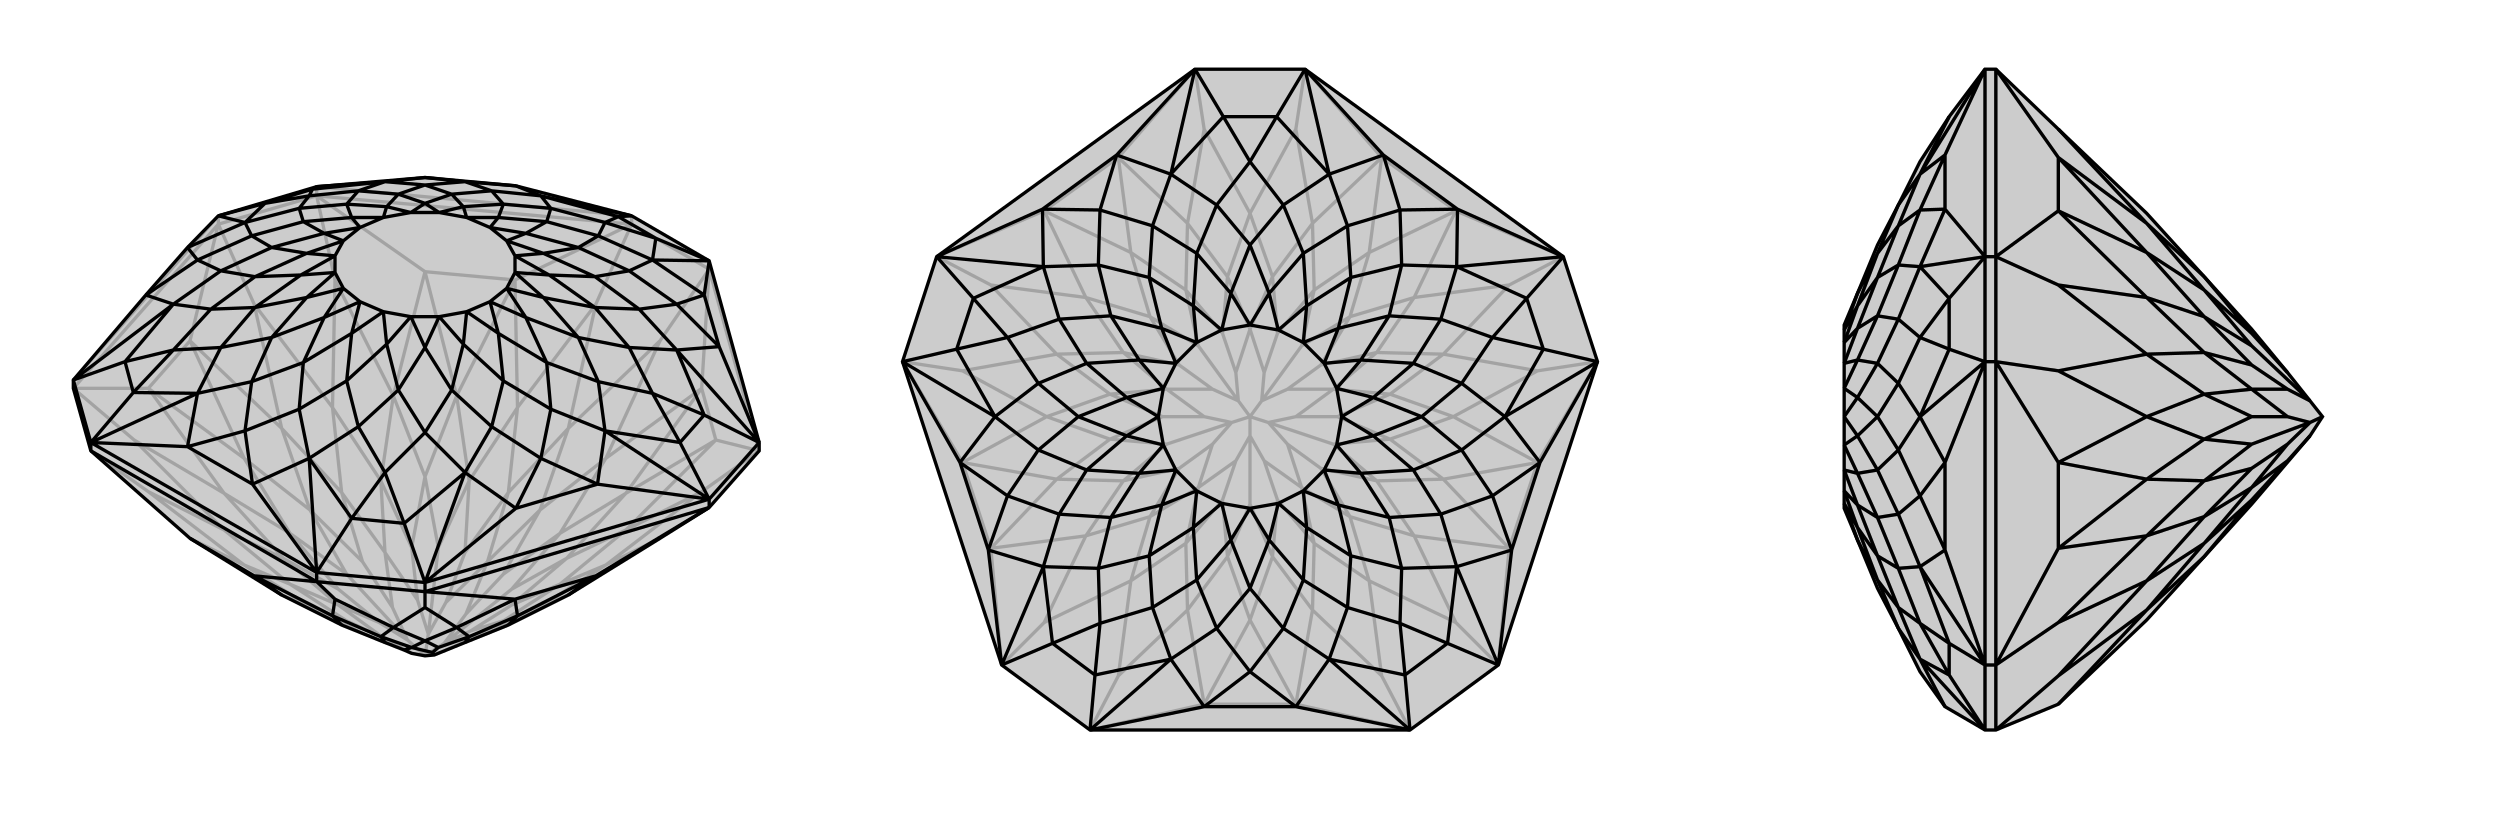 <svg xmlns="http://www.w3.org/2000/svg" viewBox="0 0 3000 1000">
    <g stroke="currentColor" stroke-width="4" fill="none" transform="translate(10 52)">
        <path fill="currentColor" stroke="none" fill-opacity=".2" d="M78,414L78,404L165,302L215,245L252,207L370,172L500,161L609,171L748,207L841,261L901,479L901,489L841,557L782,594L672,662L600,698L548,719L511,734L500,735L484,732L475,728L452,719L400,698L328,662L218,594L99,489z" />
<path stroke-opacity=".2" d="M99,489L168,538M78,414L151,476M252,217L295,313M370,183L392,284M748,217L705,313M841,271L782,357M901,489L832,538M748,217L841,271M748,217L748,207M841,271L841,261M252,217L370,183M252,217L252,207M370,183L370,172M78,414L168,414M252,217L218,357M168,414L218,357M78,414L252,217M500,274L608,284M370,183L500,274M748,217L608,284M370,183L748,217M832,414L849,476M841,271L832,414M901,489L849,476M841,271L901,489M218,594L283,626M168,538L283,626M168,538L259,584M151,476L259,584M151,476L259,540M168,414L259,540M168,414L283,498M218,357L328,462M218,357L283,498M295,313L328,462M295,313L389,437M392,284L389,437M392,284L462,423M500,274L538,423M500,274L462,423M608,284L538,423M608,284L611,437M705,313L611,437M705,313L672,462M782,357L672,462M782,357L717,498M832,414L741,540M832,414L717,498M849,476L741,540M849,476L741,584M832,538L717,626M832,538L741,584M782,594L717,626M283,626L362,676M283,626L338,649M259,540L330,618M259,540L338,588M328,462L362,560M328,462L400,539M462,423L447,525M462,423L500,520M611,437L553,525M611,437L600,539M717,498L638,560M717,498L662,588M741,584L670,618M741,584L662,649M672,662L638,676M328,662L362,676M259,584L338,649M259,584L330,618M283,498L338,588M283,498L362,560M389,437L400,539M389,437L447,525M538,423L500,520M538,423L553,525M672,462L600,539M672,462L638,560M741,540L662,588M741,540L670,618M717,626L662,649M717,626L638,676M362,676L406,693M362,676L425,708M338,649L406,693M338,649L396,674M406,693L451,714M330,618L396,655M330,618L396,674M338,588L396,655M338,588L406,637M396,655L445,695M362,560L425,622M362,560L406,637M406,637L479,716M400,539L425,622M400,539L452,611M425,622L461,677M447,525L484,605M447,525L452,611M500,520L484,605M500,520L516,605M484,605L491,668M553,525L548,611M553,525L516,605M516,605L504,709M600,539L548,611M600,539L575,622M548,611L525,671M638,560L594,637M638,560L575,622M662,588L594,637M662,588L604,655M594,637L549,685M670,618L604,674M670,618L604,655M604,655L523,720M662,649L604,674M662,649L594,693M604,674L555,705M638,676L575,708M638,676L594,693M600,698L575,708M575,708L539,722M400,698L425,708M425,708L484,732M451,714L484,732M396,674L451,714M396,674L445,695M445,695L479,716M479,716L461,677M452,611L461,677M452,611L491,668M491,668L504,709M479,716L500,735M504,709L525,671M575,622L525,671M575,622L549,685M549,685L523,720M504,709L500,735M523,720L555,705M594,693L555,705M594,693L539,722M539,722L511,734M523,720L500,735M748,207L370,172M252,207L78,404" />
<path d="M78,414L78,404L165,302L215,245L252,207L370,172L500,161L609,171L748,207L841,261L901,479L901,489L841,557L782,594L672,662L600,698L548,719L511,734L500,735L484,732L475,728L452,719L400,698L328,662L218,594L99,489z" />
<path d="M500,658L500,677M370,646L392,667M841,557L841,547M370,646L500,658M370,646L370,635M500,658L500,647M99,489L99,479M370,646L295,639M218,594L295,639M370,646L99,489M841,557L705,639M500,658L608,667M705,639L608,667M841,557L500,658M705,639L672,662M705,639L611,687M608,667L538,701M608,667L611,687M500,677L538,701M500,677L462,701M392,667L462,701M392,667L389,687M295,639L389,687M295,639L328,662M538,701L553,712M538,701L500,717M389,687L447,712M389,687L400,698M611,687L600,698M611,687L553,712M462,701L500,717M462,701L447,712M553,712L516,725M553,712L548,719M500,717L516,725M500,717L484,725M516,725L509,731M447,712L452,719M447,712L484,725M511,734L509,731M484,725L509,731M484,725L475,728M370,635L99,479M500,647L841,547M370,635L500,647M841,547L901,479M99,479L78,404M370,635L293,529M609,558L500,647M841,547L707,529M853,364L901,479M841,261L835,302M99,479L215,484M215,484L293,529M609,558L707,529M853,364L835,302M748,207L732,208M748,207L639,183M370,172L365,175M370,172L452,166M252,207L308,192M252,207L284,215M78,404L140,382M78,404L198,313M99,479L150,419M99,479L227,420M370,635L412,570M370,635L361,498M500,647L475,576M500,647L548,515M841,547L806,479M841,547L716,465M901,479L835,446M901,479L802,368M841,261L777,234M841,261L773,260M806,479L716,465M802,368L835,446M853,364L802,368M853,364L802,313M835,302L773,260M835,302L802,313M777,234L773,260M732,208L639,183M609,171L639,183M609,171L548,166M500,161L452,166M500,161L548,166M452,166L365,175M308,192L284,215M215,245L284,215M215,245L227,260M165,302L198,313M165,302L227,260M198,313L140,382M227,420L150,419M215,484L227,420M215,484L284,465M293,529L361,498M293,529L284,465M361,498L412,570M548,515L475,576M609,558L548,515M609,558L639,498M707,529L716,465M707,529L639,498M412,570L475,576M412,570L452,515M475,576L452,515M806,479L835,446M806,479L773,420M835,446L773,420M777,234L732,208M777,234L716,215M732,208L716,215M308,192L365,175M365,175L361,183M308,192L361,183M140,382L150,419M140,382L198,368M150,419L198,368M639,183L651,198M639,183L580,177M452,166L500,170M452,166L420,177M284,215L349,198M284,215L292,231M198,313L255,273M198,313L243,319M227,420L255,365M227,420L292,406M284,465L292,406M284,465L349,439M452,515L420,460M452,515L500,467M639,498L580,460M639,498L651,439M773,420L708,406M773,420L745,365M802,313L757,319M802,313L745,273M716,215L708,231M716,215L651,198M548,166L580,177M548,166L500,170M361,183L420,177M361,183L349,198M227,260L292,231M227,260L255,273M198,368L243,319M198,368L255,365M361,498L349,439M361,498L420,460M548,515L500,467M548,515L580,460M716,465L708,406M716,465L651,439M802,368L745,365M802,368L757,319M773,260L745,273M773,260L708,231M349,439L354,383M349,439L406,405M420,460L468,416M420,460L406,405M500,467L468,416M500,467L532,416M580,460L594,405M580,460L532,416M651,439L594,405M651,439L646,383M708,406L684,353M708,406L646,383M745,365L684,353M745,365L704,317M757,319L704,280M757,319L704,317M745,273L704,280M745,273L684,245M708,231L646,214M708,231L684,245M651,198L594,193M651,198L646,214M580,177L594,193M580,177L532,181M500,170L468,181M500,170L532,181M420,177L468,181M420,177L406,193M349,198L354,214M349,198L406,193M292,231L354,214M292,231L316,245M255,273L296,280M255,273L316,245M243,319L296,280M243,319L296,317M255,365L316,353M255,365L296,317M292,406L316,353M292,406L354,383M406,405L412,348M406,405L454,361M468,416L454,361M468,416L500,365M532,416L500,365M532,416L546,361M594,405L546,361M594,405L588,348M646,383L588,348M646,383L621,329M684,353L621,329M684,353L642,305M704,317L642,305M704,317L649,278M704,280L649,278M704,280L642,252M684,245L642,252M684,245L621,228M646,214L621,228M646,214L588,209M594,193L588,209M594,193L546,196M532,181L546,196M532,181L500,192M468,181L500,192M468,181L454,196M406,193L454,196M406,193L412,209M354,214L412,209M354,214L379,228M316,245L379,228M316,245L358,252M296,280L358,252M296,280L351,278M296,317L351,278M296,317L358,305M316,353L358,305M316,353L379,329M354,383L412,348M354,383L379,329M412,348L450,322M412,348L422,310M454,361L450,322M454,361L483,328M500,365L483,328M500,365L517,328M546,361L517,328M546,361L550,322M588,348L550,322M588,348L578,310M621,329L578,310M621,329L598,294M642,305L598,294M642,305L608,275M649,278L608,275M649,278L608,255M642,252L608,255M642,252L598,237M621,228L598,237M621,228L578,221M588,209L578,221M588,209L550,209M546,196L550,209M546,196L517,203M500,192L517,203M500,192L483,203M454,196L483,203M454,196L450,209M412,209L450,209M412,209L422,221M379,228L422,221M379,228L402,237M358,252L402,237M358,252L392,255M351,278L392,255M351,278L392,275M358,305L392,275M358,305L402,294M379,329L402,294M379,329L422,310M517,328L517,328M450,322L422,310M450,322L483,328M483,328L517,328M517,328L550,322M550,322L578,310M578,310L598,294M598,294L608,275M608,275L608,255M608,255L598,237M598,237L578,221M578,221L550,209M550,209L517,203M517,203L483,203M483,203L450,209M450,209L422,221M422,221L402,237M402,237L392,255M392,255L392,275M392,275L402,294M402,294L422,310" />
    </g>
    <g stroke="currentColor" stroke-width="4" fill="none" transform="translate(1000 0)">
        <path fill="currentColor" stroke="none" fill-opacity=".2" d="M308,876L202,798L83,434L124,308L434,83L566,83L876,308L917,434L798,798L692,876z" />
<path stroke-opacity=".2" d="M917,434L845,445M798,798L747,747M692,876L658,811M308,876L342,811M202,798L253,747M83,434L155,445M124,308L189,342M434,83L445,155M566,83L555,155M876,308L811,342M692,876L555,845M308,876L445,845M445,845L555,845M202,798L189,658M83,434L155,555M189,658L155,555M253,253L342,189M124,308L253,253M434,83L342,189M658,189L747,253M566,83L658,189M876,308L747,253M917,434L845,555M798,798L811,658M845,555L811,658M445,845L425,732M445,845L500,744M342,811L425,732M342,811L357,697M253,747L357,697M253,747L303,643M189,658L303,643M189,658L268,575M155,555L256,500M155,555L268,575M155,445L256,500M155,445L268,425M189,342L268,425M189,342L303,357M253,253L357,303M253,253L303,357M342,189L357,303M342,189L425,268M445,155L425,268M445,155L500,256M555,155L500,256M555,155L575,268M658,189L643,303M658,189L575,268M747,253L643,303M747,253L697,357M811,342L732,425M811,342L697,357M845,445L732,425M845,445L744,500M845,555L744,500M845,555L732,575M811,658L697,643M811,658L732,575M747,747L697,643M747,747L643,697M658,811L643,697M658,811L575,732M555,845L575,732M555,845L500,744M425,732L473,668M425,732L423,652M303,643L380,620M303,643L348,577M256,500L332,527M256,500L332,473M303,357L348,423M303,357L380,380M425,268L423,348M425,268L473,332M575,268L527,332M575,268L577,348M697,357L620,380M697,357L652,423M744,500L668,473M744,500L668,527M697,643L652,577M697,643L620,620M575,732L577,652M575,732L527,668M500,744L473,668M500,744L527,668M357,697L423,652M357,697L380,620M268,575L348,577M268,575L332,527M268,425L332,473M268,425L348,423M357,303L380,380M357,303L423,348M500,256L473,332M500,256L527,332M643,303L577,348M643,303L620,380M732,425L652,423M732,425L668,473M732,575L668,527M732,575L652,577M643,697L620,620M643,697L577,652M473,668L467,600M473,668L500,605M423,652L467,600M423,652L438,585M467,600L483,553M380,620L415,562M380,620L438,585M348,577L415,562M348,577L400,533M415,562L455,533M332,527L395,500M332,527L400,533M400,533L478,507M332,473L395,500M332,473L400,467M395,500L445,500M348,423L415,438M348,423L400,467M380,380L415,438M380,380L438,415M415,438L455,467M423,348L467,400M423,348L438,415M438,415L486,481M473,332L467,400M473,332L500,395M467,400L483,447M527,332L533,400M527,332L500,395M577,348L533,400M577,348L562,415M533,400L517,447M620,380L585,438M620,380L562,415M562,415L514,481M652,423L585,438M652,423L600,467M585,438L545,467M668,473L605,500M668,473L600,467M668,527L605,500M668,527L600,533M605,500L555,500M652,577L585,562M652,577L600,533M600,533L522,507M620,620L585,562M620,620L562,585M585,562L545,533M577,652L533,600M577,652L562,585M527,668L533,600M527,668L500,605M500,605L500,523M533,600L517,553M483,553L500,523M438,585L483,553M438,585L455,533M455,533L478,507M478,507L445,500M400,467L445,500M400,467L455,467M455,467L486,481M478,507L500,500M486,481L483,447M500,395L483,447M500,395L517,447M517,447L514,481M486,481L500,500M514,481L545,467M600,467L545,467M600,467L555,500M555,500L522,507M514,481L500,500M522,507L545,533M562,585L545,533M562,585L517,553M500,523L517,553M500,523L500,500M500,500L522,507" />
<path d="M308,876L202,798L83,434L124,308L434,83L566,83L876,308L917,434L798,798L692,876z" />
<path d="M692,876L555,848M814,660L798,798M917,434L848,555M749,251L876,308M566,83L660,186M434,83L340,186M251,251L124,308M83,434L152,555M186,660L202,798M308,876L445,848M445,848L555,848M814,660L848,555M749,251L660,186M340,186L251,251M186,660L152,555M434,83L468,140M434,83L405,209M124,308L168,358M124,308L252,320M83,434L148,419M83,434L194,500M202,798L263,772M202,798L252,680M308,876L314,810M308,876L405,791M692,876L686,810M692,876L595,791M798,798L737,772M798,798L748,680M917,434L852,419M917,434L806,500M876,308L832,358M876,308L748,320M566,83L532,140M566,83L595,209M852,419L806,500M748,320L832,358M749,251L748,320M749,251L680,252M660,186L595,209M660,186L680,252M532,140L595,209M468,140L405,209M340,186L405,209M340,186L320,252M251,251L252,320M251,251L320,252M252,320L168,358M148,419L194,500M152,555L194,500M152,555L209,595M186,660L252,680M186,660L209,595M252,680L263,772M405,791L314,810M445,848L405,791M445,848L500,806M555,848L595,791M555,848L500,806M595,791L686,810M748,680L737,772M814,660L748,680M814,660L791,595M848,555L806,500M848,555L791,595M686,810L737,772M686,810L680,748M737,772L680,748M852,419L832,358M852,419L791,405M832,358L791,405M532,140L468,140M532,140L500,194M468,140L500,194M148,419L168,358M168,358L209,405M148,419L209,405M263,772L314,810M263,772L320,748M314,810L320,748M405,209L460,246M405,209L383,271M252,320L318,318M252,320L271,383M194,500L246,460M194,500L246,540M252,680L271,617M252,680L318,682M405,791L383,729M405,791L460,754M500,806L460,754M500,806L540,754M680,748L617,729M680,748L682,682M791,595L729,617M791,595L754,540M791,405L754,460M791,405L729,383M680,252L682,318M680,252L617,271M500,194L540,246M500,194L460,246M320,252L383,271M320,252L318,318M209,405L271,383M209,405L246,460M209,595L246,540M209,595L271,617M320,748L318,682M320,748L383,729M595,791L540,754M595,791L617,729M748,680L682,682M748,680L729,617M806,500L754,460M806,500L754,540M748,320L729,383M748,320L682,318M595,209L617,271M595,209L540,246M540,754L500,706M540,754L564,696M617,729L621,667M617,729L564,696M682,682L621,667M682,682L667,621M729,617L696,564M729,617L667,621M754,540L696,564M754,540L706,500M754,460L696,436M754,460L706,500M729,383L696,436M729,383L667,379M682,318L621,333M682,318L667,379M617,271L621,333M617,271L564,304M540,246L500,294M540,246L564,304M460,246L436,304M460,246L500,294M383,271L436,304M383,271L379,333M318,318L333,379M318,318L379,333M271,383L333,379M271,383L304,436M246,460L294,500M246,460L304,436M246,540L294,500M246,540L304,564M271,617L333,621M271,617L304,564M318,682L333,621M318,682L379,667M383,729L436,696M383,729L379,667M460,754L436,696M460,754L500,706M564,696L523,648M564,696L568,633M621,667L568,633M621,667L606,606M667,621L606,606M667,621L633,568M696,564L633,568M696,564L648,523M706,500L648,523M706,500L648,477M696,436L648,477M696,436L633,432M667,379L633,432M667,379L606,394M621,333L606,394M621,333L568,367M564,304L568,367M564,304L523,352M500,294L523,352M500,294L477,352M436,304L477,352M436,304L432,367M379,333L432,367M379,333L394,394M333,379L394,394M333,379L367,432M304,436L367,432M304,436L352,477M294,500L352,477M294,500L352,523M304,564L352,523M304,564L367,568M333,621L367,568M333,621L394,606M379,667L394,606M379,667L432,633M436,696L432,633M436,696L477,648M500,706L523,648M500,706L477,648M523,648L534,604M523,648L500,610M568,633L534,604M568,633L564,589M606,606L564,589M606,606L589,564M633,568L589,564M633,568L604,534M648,523L604,534M648,523L610,500M648,477L610,500M648,477L604,466M633,432L604,466M633,432L589,436M606,394L589,436M606,394L564,411M568,367L564,411M568,367L534,396M523,352L534,396M523,352L500,390M477,352L500,390M477,352L466,396M432,367L466,396M432,367L436,411M394,394L436,411M394,394L411,436M367,432L411,436M367,432L396,466M352,477L396,466M352,477L390,500M352,523L390,500M352,523L396,534M367,568L396,534M367,568L411,564M394,606L411,564M394,606L436,589M432,633L436,589M432,633L466,604M477,648L466,604M477,648L500,610M534,604L534,604M604,534L604,534M610,500L610,500M466,604L466,604M500,610L500,610M534,604L500,610M534,604L564,589M564,589L589,564M589,564L604,534M604,534L610,500M610,500L604,466M604,466L589,436M589,436L564,411M564,411L534,396M534,396L500,390M500,390L466,396M466,396L436,411M436,411L411,436M411,436L396,466M396,466L390,500M390,500L396,534M396,534L411,564M411,564L436,589M436,589L466,604M466,604L500,610" />
    </g>
    <g stroke="currentColor" stroke-width="4" fill="none" transform="translate(2000 0)">
        <path fill="currentColor" stroke="none" fill-opacity=".2" d="M470,155L576,256L645,332L702,395L745,447L772,481L787,500L772,523L702,605L645,668L576,744L470,845L395,876L382,876L334,848L304,806L278,754L253,706L229,648L213,610L213,604L213,604L213,589L213,589L213,564L213,564L213,534L213,534L213,500L213,500L213,466L213,466L213,436L213,436L213,411L213,411L213,396L213,396L213,390L229,352L253,294L278,246L304,194L339,140L382,83L395,83z" />
<path stroke-opacity=".2" d="M395,876L470,811M395,798L470,747M395,434L470,445M395,308L470,342M395,876L395,798M395,798L382,798M395,434L395,308M395,434L382,434M395,308L382,308M395,798L470,658M395,434L470,555M470,658L470,555M395,798L395,434M470,253L470,189M395,308L470,253M395,83L470,189M395,308L395,83M470,845L576,732M470,811L576,732M470,811L576,697M470,747L576,697M470,747L576,643M470,658L576,643M470,658L576,575M470,555L576,500M470,555L576,575M470,445L576,500M470,445L576,425M470,342L576,425M470,342L576,357M470,253L576,303M470,253L576,357M470,189L576,303M470,189L576,268M470,155L576,268M576,732L645,668M576,732L645,652M576,643L645,620M576,643L645,577M576,500L645,527M576,500L645,473M576,357L645,423M576,357L645,380M576,268L645,348M576,268L645,332M576,697L645,652M576,697L645,620M576,575L645,577M576,575L645,527M576,425L645,473M576,425L645,423M576,303L645,380M576,303L645,348M645,668L702,600M645,652L702,600M645,652L702,585M702,600L745,553M645,620L702,562M645,620L702,585M645,577L702,562M645,577L702,533M702,562L745,533M645,527L702,500M645,527L702,533M702,533L772,507M645,473L702,500M645,473L702,467M702,500L745,500M645,423L702,438M645,423L702,467M645,380L702,438M645,380L702,415M702,438L745,467M645,348L702,400M645,348L702,415M702,415L772,481M645,332L702,400M702,400L745,447M745,553L772,523M702,585L745,553M702,585L745,533M745,533L772,507M772,507L745,500M702,467L745,500M702,467L745,467M745,467L772,481M772,507L787,500M382,83L382,308M382,434L382,798M382,308L382,434M382,876L382,798M382,83L334,186M334,251L382,308M382,434L334,555M334,660L382,798M334,186L334,251M334,660L334,555M382,83L304,209M382,308L339,358M382,308L304,320M382,434L339,419M382,434L304,500M382,798L339,772M382,798L304,680M382,876L339,810M382,876L304,791M339,140L304,209M334,186L304,209M334,186L304,252M334,251L304,320M334,251L304,252M304,320L339,358M339,419L304,500M334,555L304,500M334,555L304,595M334,660L304,680M334,660L304,595M304,680L339,772M304,791L339,810M334,848L304,791M339,419L339,358M339,358L304,405M339,419L304,405M339,772L339,810M339,772L304,748M339,810L304,748M304,209L278,246M304,209L278,271M304,320L278,318M304,320L278,383M304,500L278,460M304,500L278,540M304,680L278,617M304,680L278,682M304,791L278,729M304,791L278,754M304,252L278,271M304,252L278,318M304,405L278,383M304,405L278,460M304,595L278,540M304,595L278,617M304,748L278,682M304,748L278,729M278,246L253,304M278,271L253,304M278,271L253,333M278,318L253,379M278,318L253,333M278,383L253,379M278,383L253,436M278,460L253,500M278,460L253,436M278,540L253,500M278,540L253,564M278,617L253,621M278,617L253,564M278,682L253,621M278,682L253,667M278,729L253,696M278,729L253,667M278,754L253,696M253,304L229,352M253,304L229,367M253,333L229,367M253,333L229,394M253,379L229,394M253,379L229,432M253,436L229,432M253,436L229,477M253,500L229,477M253,500L229,523M253,564L229,523M253,564L229,568M253,621L229,568M253,621L229,606M253,667L229,606M253,667L229,633M253,696L229,633M253,696L229,648M229,352L213,396M229,367L213,396M229,367L213,411M229,394L213,411M229,394L213,436M229,432L213,436M229,432L213,466M229,477L213,466M229,477L213,500M229,523L213,500M229,523L213,534M229,568L213,534M229,568L213,564M229,606L213,564M229,606L213,589M229,633L213,589M229,633L213,604M229,648L213,604" />
<path d="M470,155L576,256L645,332L702,395L745,447L772,481L787,500L772,523L702,605L645,668L576,744L470,845L395,876L382,876L334,848L304,806L278,754L253,706L229,648L213,610L213,604L213,604L213,589L213,589L213,564L213,564L213,534L213,534L213,500L213,500L213,466L213,466L213,436L213,436L213,411L213,411L213,396L213,396L213,390L229,352L253,294L278,246L304,194L339,140L382,83L395,83z" />
<path d="M395,434L470,445M395,798L470,747M395,876L470,811M395,308L470,342M395,308L395,434M395,308L382,308M395,434L382,434M395,876L395,798M395,798L382,798M470,189L470,253M395,83L470,189M395,308L470,253M395,83L395,308M395,434L470,555M395,798L470,658M470,555L470,658M395,434L395,798M470,155L576,268M470,189L576,303M470,189L576,268M470,253L576,303M470,253L576,357M470,342L576,425M470,342L576,357M470,445L576,425M470,445L576,500M470,555L576,500M470,555L576,575M470,658L576,643M470,658L576,575M470,747L576,643M470,747L576,697M470,811L576,697M470,811L576,732M470,845L576,732M576,268L645,332M576,268L645,348M576,357L645,380M576,357L645,423M576,500L645,473M576,500L645,527M576,643L645,577M576,643L645,620M576,732L645,652M576,732L645,668M576,303L645,348M576,303L645,380M576,425L645,423M576,425L645,473M576,575L645,527M576,575L645,577M576,697L645,620M576,697L645,652M645,332L702,400M645,348L702,400M645,348L702,415M702,400L745,447M645,380L702,438M645,380L702,415M702,415L772,481M645,423L702,438M645,423L702,467M702,438L745,467M645,473L702,500M645,473L702,467M645,527L702,500M645,527L702,533M702,500L745,500M645,577L702,562M645,577L702,533M702,533L772,507M645,620L702,562M645,620L702,585M702,562L745,533M645,652L702,600M645,652L702,585M645,668L702,600M702,600L745,553M772,481L745,467M702,467L745,467M702,467L745,500M745,500L772,507M772,507L745,533M702,585L745,533M702,585L745,553M772,523L745,553M787,500L772,507M382,798L382,434M382,83L382,308M382,876L382,798M382,434L382,308M334,660L382,798M382,434L334,555M334,251L382,308M382,83L334,186M334,660L334,555M334,251L334,186M382,876L339,810M382,876L304,791M382,798L339,772M382,798L304,680M382,434L339,419M382,434L304,500M382,308L339,358M382,308L304,320M382,83L304,209M339,419L304,500M304,320L339,358M334,251L304,320M334,251L304,252M334,186L304,209M334,186L304,252M339,140L304,209M334,848L304,791M304,791L339,810M304,680L339,772M334,660L304,680M334,660L304,595M334,555L304,500M334,555L304,595M339,810L339,772M339,810L304,748M339,772L304,748M339,419L339,358M339,419L304,405M339,358L304,405M304,748L278,729M304,748L278,682M304,595L278,617M304,595L278,540M304,405L278,460M304,405L278,383M304,252L278,318M304,252L278,271M304,791L278,754M304,791L278,729M304,680L278,682M304,680L278,617M304,500L278,460M304,500L278,540M304,320L278,383M304,320L278,318M304,209L278,271M304,209L278,246M278,754L253,696M278,729L253,667M278,729L253,696M278,682L253,667M278,682L253,621M278,617L253,564M278,617L253,621M278,540L253,564M278,540L253,500M278,460L253,436M278,460L253,500M278,383L253,436M278,383L253,379M278,318L253,333M278,318L253,379M278,271L253,333M278,271L253,304M278,246L253,304M253,696L229,648M253,696L229,633M253,667L229,633M253,667L229,606M253,621L229,606M253,621L229,568M253,564L229,568M253,564L229,523M253,500L229,523M253,500L229,477M253,436L229,477M253,436L229,432M253,379L229,432M253,379L229,394M253,333L229,394M253,333L229,367M253,304L229,367M253,304L229,352M229,648L213,604M229,633L213,604M229,633L213,589M229,606L213,589M229,606L213,564M229,568L213,564M229,568L213,534M229,523L213,534M229,523L213,500M229,477L213,500M229,477L213,466M229,432L213,466M229,432L213,436M229,394L213,436M229,394L213,411M229,367L213,411M229,367L213,396M229,352L213,396" />
    </g>
</svg>
